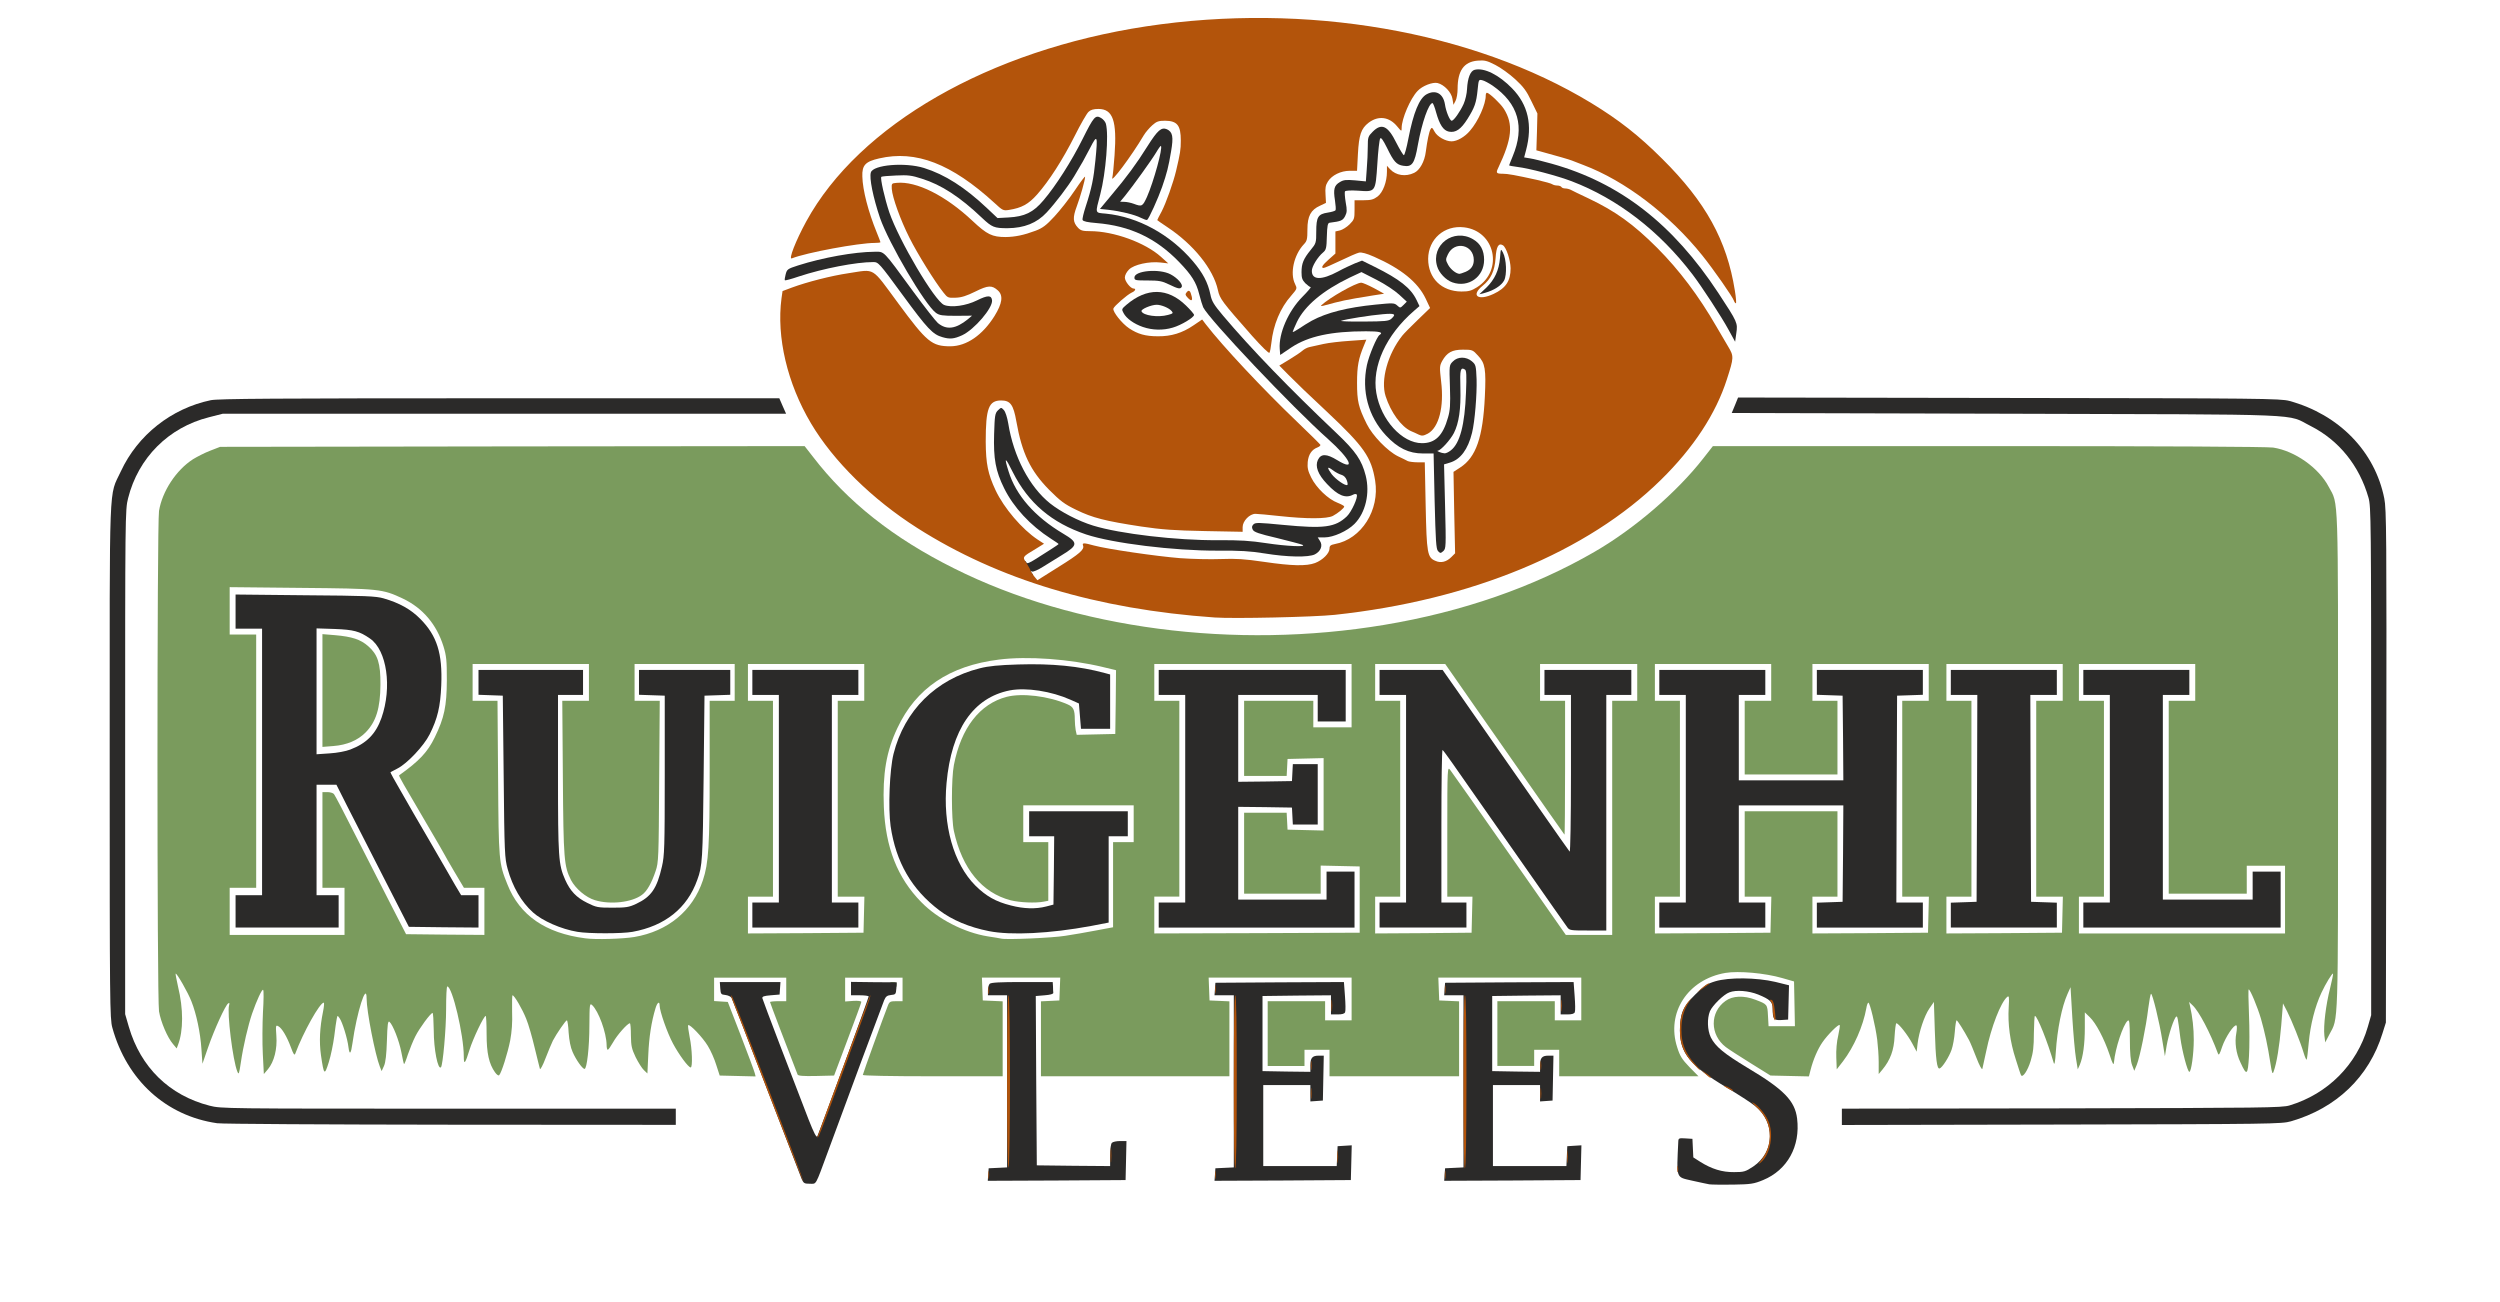 <svg xmlns="http://www.w3.org/2000/svg" width="849px" height="442px" viewBox="0 0 849 442" preserveAspectRatio="xMidYMid meet"><g fill="#7a9b5d"><path d="M168.10 364.15 c-2.05 -2.90 -2.85 -6.50 -2.85 -13 0 -3.40 -0.15 -6.15 -0.30 -6.15 -0.65 0 -4.35 7.80 -5.50 11.50 -1.45 4.75 -1.95 5.35 -1.95 2.25 0 -7.25 -3.90 -23.75 -5.60 -23.75 -0.25 0 -0.40 3.50 -0.40 7.70 0 6.75 -1.10 19.05 -1.75 19.75 -1.05 1 -2.45 -6.15 -2.45 -12.55 -0.05 -3.25 -0.20 -5.90 -0.40 -5.90 -0.65 0 -4.45 5.15 -5.85 7.95 -0.80 1.55 -1.90 4.35 -2.55 6.20 -0.60 1.90 -1.20 3.35 -1.30 3.20 -0.10 -0.10 -0.50 -1.90 -0.90 -4 -0.75 -3.95 -2.90 -9.40 -4.05 -10.35 -0.50 -0.40 -0.70 0.90 -0.85 6.35 -0.15 4.75 -0.45 7.45 -1 8.65 l-0.80 1.75 -0.60 -1.50 c-1.60 -4.05 -4.50 -18.85 -4.50 -23.15 0 -5.85 -3.35 4.75 -4.80 15.15 -0.50 3.70 -1 4.20 -1.35 1.45 -0.35 -3.05 -2.10 -8.65 -3.05 -9.95 -0.70 -1 -0.70 -0.95 -0.95 0.25 -0.15 0.70 -0.55 3.40 -0.85 6 -0.35 2.60 -1.15 6.55 -1.85 8.75 -1.45 4.60 -1.65 4.45 -2.65 -2.40 -0.65 -4.60 -0.40 -9.40 0.70 -14.80 0.35 -1.70 0.45 -3.05 0.25 -3.05 -1.35 0 -7 10.15 -9.65 17.25 -0.30 0.80 -0.60 0.40 -1.50 -2.05 -1.35 -3.65 -3.05 -6.55 -4.30 -7.20 -0.85 -0.45 -0.90 -0.25 -0.65 3.25 0.35 4.50 -0.75 8.80 -2.85 11.35 l-1.40 1.65 -0.35 -6.80 c-0.20 -3.75 -0.15 -10.15 0.05 -14.20 0.25 -4.05 0.30 -7.45 0.05 -7.60 -0.40 -0.25 -2.15 3.50 -3.75 8.10 -1.35 4 -3 11 -3.80 16.50 -0.60 4 -0.70 4.35 -1.20 3.15 -1.55 -3.75 -3.55 -20.10 -2.80 -22.50 0.20 -0.75 0.15 -0.90 -0.30 -0.65 -0.95 0.60 -4.70 8.80 -6.85 15 l-1.90 5.50 -0.35 -5.05 c-0.35 -5.45 -1.70 -11.90 -3.40 -16.15 -1.10 -2.90 -5 -9.70 -5.35 -9.40 -0.10 0.10 0.30 2.05 0.80 4.35 1.85 7.60 1.85 15.05 0 19.85 l-0.45 1.20 -1.25 -1.50 c-1.90 -2.20 -4.15 -7.50 -4.75 -11.10 -0.70 -4.40 -0.70 -165.45 0 -169.95 1.10 -6.65 5.80 -13.85 11.55 -17.55 1.40 -0.85 4 -2.20 5.85 -2.90 l3.35 -1.30 99.25 -0.15 99.25 -0.10 2.85 3.65 c11.75 15.30 27.30 27.60 47.85 37.85 41.10 20.60 95.35 27.70 146.20 19.20 26.40 -4.40 50.65 -12.80 71.35 -24.80 13.50 -7.80 27.95 -20.20 36.95 -31.75 l3.25 -4.15 93.50 0 c60.40 0 94.70 0.20 96.80 0.50 7.35 1.15 15.45 6.85 18.85 13.35 3.35 6.25 3.15 0.35 3.15 93.25 0 92.25 0.15 86.80 -2.95 92.70 l-1.40 2.70 -0.30 -2.35 c-0.35 -3.30 0.50 -10.35 1.95 -16.05 0.65 -2.65 1.10 -4.85 1 -4.95 -0.25 -0.30 -2.50 3.40 -3.95 6.50 -2.20 4.70 -3.75 10.90 -4.30 16.90 -0.25 3.05 -0.60 5.65 -0.70 5.80 -0.15 0.15 -0.60 -0.85 -1 -2.20 -1.10 -3.70 -4.10 -11.15 -5.65 -14.20 l-1.40 -2.70 -0.60 7.50 c-0.60 7 -1.55 12.90 -2.60 15.70 -0.35 1 -0.55 0.55 -1.05 -2.75 -0.95 -6.15 -1.90 -10.55 -3.25 -15.30 -1.20 -4.05 -3.65 -9.90 -4.15 -9.90 -0.15 0 -0.10 3.80 0.10 8.45 0.20 4.65 0.20 11.10 0 14.30 -0.40 6.50 -0.75 6.75 -2.90 2.05 -1.50 -3.10 -2 -6.80 -1.40 -9.95 0.25 -1.30 0.25 -2.50 0.05 -2.60 -0.80 -0.50 -3.75 4 -4.85 7.20 -0.85 2.60 -1.15 3.10 -1.45 2.30 -2.60 -7.05 -6.45 -14.35 -8.60 -16.35 l-1.20 -1.15 0.30 1.25 c0.90 4 1.30 7.70 1.30 11.70 0 4.70 -0.85 10.80 -1.50 10.80 -0.60 0 -2.45 -7 -3.05 -11.50 -0.85 -6.85 -1 -7.55 -1.40 -7.25 -0.75 0.45 -2.60 6.05 -3.25 9.80 l-0.60 3.65 -0.90 -5.50 c-0.95 -6.05 -3.30 -15.70 -3.80 -15.70 -0.20 0 -0.60 2.20 -0.95 4.90 -0.75 6.35 -2.85 16.55 -3.90 19.20 l-0.85 2.05 -0.75 -1.95 c-0.50 -1.35 -0.75 -4 -0.75 -8.80 -0.05 -5.80 -0.15 -6.75 -0.75 -6.25 -1.55 1.30 -4.25 9.45 -4.65 14.10 -0.10 1.20 -0.45 0.65 -1.55 -2.75 -1.80 -5.30 -4.55 -10.55 -6.70 -12.60 l-1.65 -1.60 0 5.25 c0 5.50 -0.60 9.90 -1.70 12.55 l-0.70 1.55 -0.60 -3.70 c-0.35 -2.05 -0.90 -8.30 -1.25 -13.95 l-0.60 -10.25 -1.05 2.35 c-1.90 4.25 -3.45 11.85 -3.95 19.65 -0.20 3.30 -0.45 4.60 -0.70 3.75 -2.05 -7.10 -5.60 -16 -6.40 -16 -0.15 0 -0.30 2.65 -0.35 5.90 0 4.55 -0.25 6.60 -1.10 9.40 -1 3.30 -2.70 5.80 -3.25 4.85 -0.15 -0.20 -0.95 -2.65 -1.80 -5.40 -1.95 -5.95 -2.75 -12.05 -2.40 -17.65 0.20 -3.55 0.15 -4.05 -0.50 -3.55 -2.20 1.85 -5.45 10.20 -7.15 18.50 -0.60 2.85 -1.20 5.55 -1.30 5.95 -0.15 0.40 -1.05 -1.25 -2 -3.75 -0.95 -2.45 -2.05 -5.15 -2.50 -6 -1.85 -3.45 -3.95 -6.75 -4.25 -6.75 -0.15 0 -0.45 1.75 -0.60 3.90 -0.15 2.10 -0.65 4.85 -1.10 6.10 -0.85 2.45 -3.15 6.05 -4.05 6.35 -0.90 0.30 -1.35 -2.95 -1.65 -13.10 l-0.30 -9.50 -1.55 2.25 c-1.70 2.50 -3.50 7.85 -4 11.95 l-0.30 2.70 -1.50 -2.80 c-1.55 -2.90 -4.65 -6.85 -5.40 -6.85 -0.20 0 -0.45 2 -0.60 4.40 -0.20 4.70 -1.45 8.10 -4.15 11.35 l-1.25 1.50 0 -4 c0 -2.20 -0.25 -5.65 -0.50 -7.65 -0.60 -4.75 -2.50 -12.60 -3 -12.60 -0.20 0 -0.55 0.85 -0.70 1.90 -1.10 6.10 -4.20 13.15 -7.95 18.05 l-2.10 2.70 -0.15 -4.05 c-0.10 -2.40 0.15 -5.40 0.65 -7.40 0.40 -1.85 0.65 -3.45 0.50 -3.60 -0.40 -0.40 -4.10 3.30 -5.85 5.85 -1.60 2.30 -3.15 5.90 -4.05 9.45 l-0.55 2.15 -6.50 -0.15 -6.55 -0.15 -6.75 -4.20 c-3.70 -2.30 -7.50 -4.75 -8.40 -5.45 -5.45 -4.15 -5.50 -11.90 -0.10 -15.70 2.40 -1.75 6.20 -1.90 10.10 -0.40 4.10 1.55 4.10 1.55 4.30 5.45 l0.20 3.55 4.45 0 4.50 0 -0.15 -7.60 -0.15 -7.60 -4 -1.15 c-5.85 -1.70 -14.85 -2.50 -19.30 -1.75 -12.80 2.20 -20.15 13.55 -16.40 25.20 0.95 3.05 1.65 4.15 4.20 6.80 l3.05 3.10 -23.65 0 -23.65 0 0 -4.50 0 -4.50 -4.25 0 -4.25 0 0 2.75 0 2.75 -6.25 0 -6.25 0 0 -11 0 -11 9.75 0 9.75 0 0 3.25 0 3.25 4.50 0 4.50 0 0 -7.25 0 -7.25 -24.25 0 -24.30 0 0.15 3.90 0.15 3.85 3.40 0.15 3.35 0.15 0 12.70 0 12.75 -22 0 -22 0 0 -4.50 0 -4.50 -4.25 0 -4.25 0 0 2.75 0 2.75 -6.25 0 -6.25 0 0 -11 0 -11 9.75 0 9.75 0 0 3.25 0 3.25 4.50 0 4.50 0 0 -7.25 0 -7.25 -24.25 0 -24.30 0 0.15 3.90 0.15 3.85 3.40 0.15 3.35 0.15 0 12.70 0 12.75 -32 0 -32 0 0 -12.75 0 -12.70 3.15 -0.15 3.10 -0.15 0.15 -3.85 0.15 -3.90 -13.30 0 -13.30 0 0.15 3.90 0.15 3.85 3.40 0.15 3.35 0.15 0 12.70 0 12.75 -23.75 0 c-14.35 0 -23.75 -0.20 -23.75 -0.45 0 -0.40 7 -19.70 8.55 -23.65 0.50 -1.25 0.85 -1.40 2.75 -1.40 l2.20 0 0 -4 0 -4 -9.75 0 -9.75 0 0 4.05 0 4.05 2.75 -0.20 c1.60 -0.10 2.75 0.05 2.75 0.35 0 0.30 -2.10 6 -4.65 12.75 l-4.60 12.25 -6.05 0.15 c-4.60 0.10 -6.15 -0.05 -6.35 -0.50 -3.60 -9.25 -9.35 -24.35 -9.35 -24.60 0 -0.15 1.25 -0.30 2.75 -0.30 l2.75 0 0 -4 0 -4 -12.25 0 -12.25 0 0 3.95 0 4 2.30 0.15 2.35 0.15 4.45 11.50 c2.45 6.35 4.55 12 4.70 12.65 l0.30 1.15 -6.10 -0.15 -6.10 -0.15 -1.15 -3.55 c-0.60 -2 -1.90 -4.95 -2.90 -6.55 -1.75 -2.90 -6.15 -7.50 -6.65 -7 -0.15 0.15 0.10 1.95 0.50 4.05 0.85 4.05 1.05 10.30 0.35 10.30 -0.80 0 -4 -4.35 -6 -8.10 -1.95 -3.60 -4.55 -11.05 -4.55 -12.95 0 -1.60 -0.80 -1.05 -1.40 0.95 -1.40 4.60 -2.20 9.85 -2.45 15.75 l-0.30 6.40 -1.20 -1.15 c-0.65 -0.60 -1.90 -2.60 -2.80 -4.40 -1.35 -2.85 -1.55 -3.80 -1.60 -7.35 0 -2.30 -0.15 -4.15 -0.35 -4.15 -0.80 0 -4.35 4 -5.70 6.45 -0.80 1.40 -1.60 2.55 -1.80 2.55 -0.25 0 -0.40 -0.75 -0.40 -1.60 -0.05 -4.20 -2.75 -11.60 -4.95 -13.60 -0.80 -0.70 -0.85 -0.20 -0.90 6.85 0 7.55 -0.85 14.85 -1.65 14.85 -0.70 0 -2.90 -3.10 -4.05 -5.75 -0.70 -1.55 -1.15 -3.90 -1.35 -6.60 -0.10 -2.30 -0.40 -4.15 -0.60 -4.15 -0.40 0 -3.55 4.60 -4.75 6.90 -0.45 0.95 -1.60 3.65 -2.50 6 -0.90 2.40 -1.80 4 -1.90 3.60 -0.15 -0.40 -0.90 -3.70 -1.80 -7.25 -0.85 -3.60 -2.10 -7.95 -2.85 -9.75 -1.30 -3.30 -4.05 -8 -4.65 -8 -0.15 0 -0.20 2.45 -0.15 5.50 0.15 3.75 -0.10 6.85 -0.65 9.85 -0.85 4.30 -2.95 11 -3.75 11.80 -0.20 0.25 -0.85 -0.20 -1.40 -1z m47.35 -45.95 c11.40 -1.95 19.80 -8.90 23.25 -19.25 1.95 -5.85 2.30 -11.60 2.30 -37.20 l0 -23.75 4.25 0 4.25 0 0 -6.25 0 -6.25 -17 0 -17 0 0 6.25 0 6.25 4.30 0 4.25 0 -0.20 27.40 c-0.15 25.95 -0.20 27.50 -1.20 30.40 -1.35 4.05 -2.95 6.90 -4.65 8.10 -3.40 2.55 -10.70 3.40 -15.95 1.80 -3.05 -0.90 -6.60 -3.90 -8.15 -6.85 -2.35 -4.70 -2.55 -6.95 -2.75 -34.70 l-0.20 -26.15 4.50 0 4.55 0 0 -6.25 0 -6.25 -19.75 0 -19.75 0 0 6.25 0 6.25 4.20 0 4.25 0 0.20 26.15 c0.20 28.25 0.25 28.95 3.15 36.15 4.15 10.55 12.90 16.60 26.45 18.35 3.45 0.50 12.80 0.20 16.70 -0.45z m146.30 -0.40 c2.50 -0.35 7.20 -1.20 10.40 -1.80 l5.85 -1.10 0 -14.45 0 -14.45 3.50 0 3.50 0 0 -6.25 0 -6.25 -18.75 0 -18.75 0 0 6.25 0 6.25 4.25 0 4.25 0 0 9.95 0 9.95 -1.55 0.30 c-2.80 0.55 -8.15 0.30 -11.20 -0.45 -9.80 -2.55 -16.50 -10.75 -19.30 -23.50 -0.90 -4.05 -0.90 -17.95 0 -22.50 2.45 -12.55 8.75 -20.70 17.90 -23.10 5.20 -1.35 14.20 -0.30 20.70 2.55 1.95 0.85 2.45 1.80 2.45 5.10 0 1.15 0.15 2.80 0.30 3.65 l0.35 1.60 6.55 -0.15 6.55 -0.15 0.15 -10.80 0.10 -10.85 -4.35 -1.05 c-11.35 -2.75 -25.80 -3.80 -35.45 -2.55 -16.80 2.10 -28.10 9.70 -34.45 23.25 -3.75 7.85 -5.05 15.55 -4.60 26.75 0.55 13.80 4.60 24.10 12.70 32.35 5.60 5.75 14.55 10.35 22.65 11.65 2.05 0.30 4.10 0.65 4.50 0.75 1.70 0.45 17.55 -0.25 21.75 -0.95z m-244.75 -8.30 l0 -8 -3.75 0 -3.75 0 0 -16.25 0 -16.25 1.70 0 c0.90 0 1.90 0.30 2.20 0.65 0.30 0.30 3.80 7 7.75 14.85 4 7.85 9.40 18.40 12 23.50 l4.75 9.25 13.30 0.15 13.30 0.10 0 -8 0 -8 -3.50 0 -3.45 0 -3.30 -5.55 c-1.80 -3.05 -3.25 -5.60 -3.25 -5.65 0 -0.10 -2.50 -4.40 -5.55 -9.60 -8.80 -14.95 -10.10 -17.25 -9.90 -17.40 6.80 -4.85 9.65 -7.85 12.10 -12.90 3.25 -6.65 4.05 -10.60 4.10 -19.40 0 -6.75 -0.15 -8.25 -1.15 -11.50 -2.35 -7.50 -7.05 -13 -13.75 -16.20 -7 -3.30 -7.95 -3.40 -34.70 -3.65 l-24.15 -0.25 0 8.05 0 8.05 4.50 0 4.50 0 0 43 0 43 -4.50 0 -4.50 0 0 8 0 8 19.50 0 19.50 0 0 -8z m430.50 -31.75 l0 -39.75 4.25 0 4.25 0 0 -6.25 0 -6.25 -16.50 0 -16.50 0 0 6.25 0 6.25 4.25 0 4.25 0 0 22.85 c0 12.55 -0.10 22.70 -0.20 22.60 -0.20 -0.20 -4.45 -6.30 -30.30 -43.30 l-10.20 -14.65 -11.90 0 -11.90 0 0 6.25 0 6.25 4.25 0 4.25 0 0 33.25 0 33.25 -4.25 0 -4.25 0 0 6.25 0 6.25 16.40 -0.10 16.35 -0.15 0.15 -6.10 0.15 -6.15 -4.30 0 -4.25 0 0 -22.10 c0 -22 0.05 -22.15 1 -20.90 0.55 0.70 9.60 13.55 20.10 28.60 l19.15 27.40 7.90 0 7.85 0 0 -39.75z m-254.10 32.90 l0.15 -6.15 -4.55 0 -4.50 0 0 -33.25 0 -33.25 4.50 0 4.50 0 0 -6.25 0 -6.25 -19.75 0 -19.75 0 0 6.25 0 6.25 4.25 0 4.25 0 0 33.25 0 33.25 -4.25 0 -4.25 0 0 6.25 0 6.25 19.65 -0.10 19.60 -0.15 0.15 -6.10z m168.35 -5.15 l0 -11.25 -6.60 -0.15 -6.65 -0.15 0 4.80 0 4.75 -13 0 -13 0 0 -13.75 0 -13.75 7.25 0 7.20 0 0.15 2.90 0.15 2.85 6.15 0.15 6.10 0.15 0 -12.30 0 -12.30 -6.10 0.15 -6.15 0.15 -0.15 2.90 -0.15 2.85 -7.20 0 -7.25 0 0 -12.75 0 -12.75 11.75 0 11.75 0 0 4.50 0 4.50 6.50 0 6.50 0 0 -10.75 0 -10.75 -33.50 0 -33.50 0 0 6.25 0 6.25 4.25 0 4.25 0 0 33.25 0 33.25 -4.25 0 -4.25 0 0 6.25 0 6.25 34.90 -0.10 34.85 -0.15 0 -11.25z m139.65 5.15 l0.15 -6.15 -4.55 0 -4.50 0 0 -14.50 0 -14.50 15.75 0 15.75 0 0 14.50 0 14.50 -4.25 0 -4.25 0 0 6.25 0 6.25 19.65 -0.10 19.60 -0.15 0.15 -6.10 0.15 -6.15 -4.55 0 -4.50 0 0 -33.25 0 -33.25 4.50 0 4.50 0 0 -6.25 0 -6.25 -19.75 0 -19.75 0 0 6.25 0 6.25 4.25 0 4.25 0 0 12.50 0 12.50 -15.75 0 -15.75 0 0 -12.50 0 -12.50 4.50 0 4.50 0 0 -6.25 0 -6.25 -19.75 0 -19.75 0 0 6.25 0 6.25 4.25 0 4.25 0 0 33.25 0 33.25 -4.25 0 -4.25 0 0 6.25 0 6.25 19.65 -0.10 19.60 -0.15 0.15 -6.10z m99 0 l0.15 -6.15 -4.55 0 -4.50 0 0 -33.25 0 -33.25 4.50 0 4.50 0 0 -6.25 0 -6.25 -19.75 0 -19.75 0 0 6.25 0 6.25 4.25 0 4.25 0 0 33.25 0 33.25 -4.25 0 -4.25 0 0 6.25 0 6.25 19.65 -0.10 19.60 -0.15 0.15 -6.10z m75.60 -5.15 l0 -11.50 -6.50 0 -6.50 0 0 4.75 0 4.75 -13.25 0 -13.25 0 0 -32.75 0 -32.75 4.50 0 4.50 0 0 -6.25 0 -6.25 -19.75 0 -19.75 0 0 6.25 0 6.25 4.25 0 4.25 0 0 33.25 0 33.25 -4.25 0 -4.25 0 0 6.25 0 6.25 35 0 35 0 0 -11.50z"></path><path d="M109.50 234.50 l0 -19.15 4.25 0.35 c5.80 0.50 8.70 1.45 11.30 3.75 3.25 2.85 4.20 5.80 4.15 13.05 -0.05 7.95 -1.45 12.55 -5 16.20 -2.65 2.70 -6.40 4.30 -10.95 4.65 l-3.75 0.30 0 -19.15z"></path><path d="M302 334.50 c0 -0.75 0.35 -1 1.25 -1 0.90 0 1.25 0.25 1.25 1 0 0.75 -0.35 1 -1.25 1 -0.90 0 -1.25 -0.25 -1.25 -1z"></path></g><g fill="#2b2a29"><path d="M580.50 402.20 c-0.70 -0.10 -3.30 -0.70 -5.85 -1.25 -5.60 -1.30 -5.30 -0.45 -4.70 -13.35 0.05 -1.05 0.25 -1.15 2.45 -1 l2.35 0.15 0.15 3.15 0.15 3.15 2.35 1.50 c3.90 2.45 7.45 3.55 11.50 3.50 3.35 0 3.85 -0.15 6.50 -1.90 7.35 -4.95 7.60 -15.05 0.50 -20.65 -1.35 -1.10 -5.65 -3.85 -9.55 -6.20 -12.35 -7.35 -15.85 -11.65 -15.85 -19.30 0 -5.75 1 -8.10 5.20 -12.25 3.05 -3 4 -3.65 6.80 -4.50 4.65 -1.40 14 -1.30 20.40 0.20 l4.65 1.15 -0.15 5.80 -0.15 5.85 -2.30 0.15 c-2.60 0.15 -2.95 -0.30 -2.95 -3.95 0 -2.20 -0.90 -3.05 -4.90 -4.70 -3.25 -1.30 -7.50 -1.65 -9.80 -0.75 -1.95 0.70 -5.75 4.45 -6.60 6.40 -1 2.50 -0.90 6.40 0.30 8.90 1.55 3.10 4.45 5.50 12.50 10.35 12.25 7.30 16.05 11.15 16.80 17.20 1.15 9.45 -3.30 17.50 -11.55 20.90 -3.15 1.30 -4.15 1.45 -10.25 1.55 -3.70 0.05 -7.30 0 -8 -0.10z"></path><path d="M272.25 400.40 c-0.35 -0.90 -5.75 -14.90 -12 -31.15 -6.25 -16.20 -11.55 -29.90 -11.80 -30.35 -0.25 -0.45 -1.20 -0.90 -2.10 -1 -1.50 -0.15 -1.60 -0.30 -1.75 -2.25 l-0.15 -2.15 10.30 0 10.30 0 -0.15 2.15 -0.15 2.10 -3 0.25 c-2.30 0.20 -2.95 0.40 -2.85 1 0.15 0.75 10.65 28.20 15.70 41.20 1.80 4.55 2.65 6.20 2.95 5.70 0.55 -1.05 17.45 -46.95 17.45 -47.50 0 -0.20 -1.35 -0.40 -3 -0.40 l-3 0 0 -2.25 0 -2.30 7.80 0.10 7.75 0.05 -0.15 2.05 c-0.15 2 -0.25 2.10 -1.80 2.25 -1.35 0.15 -1.80 0.50 -2.35 1.80 -0.65 1.55 -12.85 34.40 -19.05 51.30 -4.45 12.05 -3.85 11 -6.20 11 -1.85 0 -2.10 -0.15 -2.75 -1.60z"></path><path d="M335.60 398.90 l0.15 -2.15 3.15 -0.15 3.10 -0.15 0 -29.20 0 -29.25 -3.25 0 -3.25 0 0 -1.65 c0 -0.90 0.25 -1.90 0.60 -2.25 0.45 -0.45 3.60 -0.60 11 -0.60 l10.40 0 0.10 1.50 c0 0.85 0.05 1.80 0.10 2.15 0.05 0.40 -1 0.70 -2.95 0.85 l-3 0.25 0.15 28.75 0.20 28.75 12.45 0.15 12.45 0.10 0 -3.65 c0 -2.15 0.25 -3.90 0.60 -4.25 0.35 -0.35 1.55 -0.60 2.75 -0.60 l2.20 0 -0.15 6.65 -0.15 6.60 -23.40 0.15 -23.40 0.10 0.15 -2.10z"></path><path d="M412.60 398.90 l0.15 -2.15 3.15 -0.15 3.10 -0.15 0 -29.20 0 -29.25 -3.30 0 -3.25 0 0.15 -2.10 0.15 -2.15 21.85 -0.15 21.80 -0.10 0.35 4.75 c0.20 2.60 0.25 5.05 0.05 5.50 -0.20 0.50 -0.95 0.75 -2.55 0.75 l-2.25 0 0 -3.25 0 -3.25 -11.60 0.10 -11.65 0.15 0 12.75 0 12.75 8.15 0.15 8.10 0.10 0 -2.15 c0 -2.60 0.65 -3.35 2.85 -3.35 l1.70 0 -0.15 7.65 -0.15 7.60 -2.10 0.15 -2.15 0.15 0 -2.75 0 -2.80 -8 0 -8 0 0 13.75 0 13.75 12.50 0 12.45 0 0.15 -3.35 0.15 -3.40 2.40 -0.15 2.40 -0.15 -0.15 5.90 -0.15 5.90 -23.15 0.15 -23.15 0.10 0.15 -2.10z"></path><path d="M490.60 398.90 l0.15 -2.15 3.15 -0.15 3.10 -0.15 0 -29.20 0 -29.25 -3.30 0 -3.25 0 0.15 -2.10 0.15 -2.15 21.85 -0.15 21.80 -0.10 0.35 4.75 c0.20 2.60 0.25 5.05 0.05 5.50 -0.20 0.50 -0.95 0.75 -2.55 0.75 l-2.25 0 0 -3.25 0 -3.25 -11.60 0.10 -11.65 0.15 0 12.75 0 12.75 8.15 0.15 8.10 0.10 0 -2.15 c0 -2.60 0.65 -3.35 2.85 -3.35 l1.70 0 -0.15 7.65 -0.15 7.60 -2.10 0.15 -2.15 0.15 0 -2.75 0 -2.80 -8 0 -8 0 0 13.75 0 13.75 12.50 0 12.45 0 0.15 -3.35 0.15 -3.40 2.40 -0.15 2.40 -0.15 -0.15 5.90 -0.15 5.90 -23.15 0.15 -23.15 0.10 0.15 -2.10z"></path><path d="M73.75 381.45 c-17.40 -2.50 -30.70 -14.65 -35.60 -32.45 -0.85 -3.05 -0.90 -8.20 -0.90 -90.50 0 -98.15 -0.35 -89.50 3.80 -98.45 5.70 -12.30 17.15 -21.35 30.55 -24.15 2.55 -0.50 21.40 -0.65 98.10 -0.65 l94.95 0 1.15 2.65 1.15 2.60 -95.65 0 -95.65 0 -4.70 1.20 c-13.70 3.45 -24 13.75 -27.45 27.50 -1 3.90 -1 5.60 -1 89.55 l0 85.65 1.25 4.30 c4 13.75 13.75 23.30 27.45 26.80 3.90 1 5.40 1 81.15 1 l77.15 0 0 2.75 0 2.75 -76.35 -0.05 c-42.05 -0.05 -77.75 -0.25 -79.40 -0.50z"></path><path d="M625.50 379.25 l0 -2.75 74.65 -0.10 c68.50 -0.15 74.85 -0.20 77.40 -1 12.95 -3.90 22.85 -13.85 26.55 -26.65 l1.15 -4 0 -86.25 c0 -82 -0.05 -86.40 -0.90 -89.45 -3.10 -10.90 -10.05 -19.50 -19.60 -24.35 -8.60 -4.30 1.55 -3.90 -103.30 -4.20 l-93.35 -0.25 1.10 -2.65 1.05 -2.60 92 0.15 c85.40 0.10 92.25 0.20 95.20 1 16.85 4.60 29.05 17.10 32.25 33.10 0.75 3.60 0.80 12.75 0.70 91 l-0.15 87 -1.15 3.65 c-4.55 14.80 -15.65 25.45 -31.10 29.90 -3.10 0.90 -6.65 0.95 -77.85 1.10 l-74.65 0.15 0 -2.80z"></path><path d="M196.10 316.45 c-5.50 -0.90 -11.95 -3.75 -15.10 -6.60 -3.95 -3.55 -6.90 -8.65 -8.60 -14.75 -1 -3.65 -1.10 -5.35 -1.35 -31.35 l-0.30 -27.50 -4.10 -0.15 -4.15 -0.15 0 -4.20 0 -4.25 17.75 0 17.75 0 0 4.25 0 4.25 -4.25 0 -4.25 0 0 26.90 c0 28.45 0.15 30.70 2.45 35.90 1.70 3.80 3.80 6 7.45 7.80 3.10 1.55 3.65 1.65 8.60 1.65 4.60 0 5.60 -0.15 8.05 -1.30 5.10 -2.40 7.05 -5.20 8.75 -12.70 0.85 -3.65 0.95 -6.45 0.95 -31 l0 -27 -4.35 -0.15 -4.40 -0.15 0 -4.20 0 -4.25 15.50 0 15.50 0 0 4.25 0 4.20 -4.35 0.15 -4.40 0.15 -0.30 28 c-0.30 27.70 -0.40 29.80 -2.15 34.55 -3.40 9.60 -10.95 15.65 -22 17.65 -3.50 0.65 -14.90 0.65 -18.70 0z"></path><path d="M335.80 316.20 c-6.60 -1.30 -12.45 -3.75 -16.80 -7.05 -9.40 -7.10 -14.75 -16.35 -16.55 -28.60 -0.85 -6.05 -0.35 -19.15 1 -24.55 3.70 -14.70 14.35 -25.30 29.30 -29.05 2.95 -0.75 6.35 -1.10 13.10 -1.30 11.40 -0.35 20.60 0.55 29.30 2.90 l1.85 0.50 0 9.20 0 9.25 -4.95 0 -4.95 0 -0.35 -4.30 -0.35 -4.30 -2.80 -1.25 c-6.60 -2.95 -15.10 -4.25 -20.65 -3.20 -12.45 2.45 -19.85 13.30 -21.50 31.45 -1.35 14.25 2.40 27.45 9.80 34.85 3.65 3.60 6.90 5.45 12.05 6.75 4.45 1.15 8.40 1.25 11.95 0.35 l2.50 -0.65 0.15 -11.60 0.10 -11.60 -4.25 0 -4.25 0 0 -4.25 0 -4.25 16.75 0 16.75 0 0 4.25 0 4.25 -3.25 0 -3.25 0 0 14.65 0 14.65 -5.95 1.15 c-14.05 2.60 -27.20 3.25 -34.75 1.75z"></path><path d="M532.25 314.90 c-1.20 -1.70 -7.55 -10.70 -11.50 -16.40 -1.90 -2.75 -5.05 -7.25 -7 -10 -1.90 -2.75 -5.05 -7.25 -7 -10 -1.90 -2.75 -5.05 -7.25 -7 -10 -1.90 -2.75 -4.85 -6.90 -6.50 -9.30 -1.65 -2.35 -3.15 -4.40 -3.35 -4.50 -0.25 -0.15 -0.40 11.45 -0.40 25.75 l0 26.05 4.25 0 4.25 0 0 4.25 0 4.25 -14.75 0 -14.75 0 0 -4.25 0 -4.25 4.50 0 4.50 0 0 -35.25 0 -35.25 -4.50 0 -4.50 0 0 -4.25 0 -4.25 10.70 0 10.70 0 4.85 6.90 c4.75 6.80 8.80 12.60 27.95 40.10 5.45 7.85 10.15 14.45 10.35 14.70 0.25 0.30 0.45 -11.25 0.45 -26.35 l0 -26.85 -4.50 0 -4.50 0 0 -4.25 0 -4.25 14.75 0 14.75 0 0 4.25 0 4.25 -4.25 0 -4.25 0 0 40 0 40 -6.25 0 c-5.85 0 -6.25 -0.05 -7 -1.10z"></path><path d="M80 309.50 l0 -5.50 4.50 0 4.50 0 0 -45.25 0 -45.25 -4.50 0 -4.50 0 0 -5.80 0 -5.80 23.65 0.25 c20.55 0.15 24 0.30 26.60 1.05 5.40 1.55 9.30 3.75 12.50 7 5.65 5.70 7.55 11.70 7.10 22.55 -0.30 7.25 -1.25 11.25 -3.95 16.65 -1.95 3.90 -7.65 9.95 -10.95 11.60 -1.20 0.60 -2.25 1.20 -2.35 1.25 -0.10 0.05 1.45 2.90 3.45 6.30 1.95 3.40 4 6.95 4.50 7.85 0.55 0.90 3 5.15 5.45 9.35 2.45 4.20 4.95 8.55 5.55 9.60 0.60 1.05 1.95 3.40 3.05 5.30 l2 3.35 2.95 0 2.95 0 0 5.50 0 5.50 -11.80 -0.10 -11.85 -0.15 -8.70 -17 c-4.75 -9.35 -10.30 -20.20 -12.30 -24.10 l-3.60 -7.15 -3.35 0 -3.40 0 0 18.75 0 18.75 3.75 0 3.75 0 0 5.50 0 5.50 -17.50 0 -17.50 0 0 -5.50z m38.95 -54.95 c5.50 -2.10 8.65 -5.25 10.60 -10.75 3.65 -10.40 1.85 -23 -3.90 -26.95 -3.60 -2.50 -5.55 -3 -12 -3.25 l-6.15 -0.20 0 21.35 0 21.40 4.40 -0.30 c2.55 -0.15 5.50 -0.70 7.05 -1.30z"></path><path d="M255.50 310.75 l0 -4.25 4.50 0 4.50 0 0 -35.25 0 -35.25 -4.50 0 -4.50 0 0 -4.25 0 -4.25 18 0 18 0 0 4.25 0 4.25 -4.50 0 -4.50 0 0 35.25 0 35.25 4.50 0 4.50 0 0 4.25 0 4.25 -18 0 -18 0 0 -4.25z"></path><path d="M393.50 310.75 l0 -4.25 4.50 0 4.50 0 0 -35.25 0 -35.25 -4.50 0 -4.50 0 0 -4.25 0 -4.25 31.75 0 31.75 0 0 8.75 0 8.75 -4.75 0 -4.75 0 0 -4.50 0 -4.50 -13.50 0 -13.50 0 0 14.75 0 14.75 9.15 -0.10 9.10 -0.15 0.15 -2.85 0.15 -2.90 4.20 0 4.25 0 0 10.25 0 10.25 -4.25 0 -4.20 0 -0.15 -2.85 -0.15 -2.90 -9.10 -0.15 -9.15 -0.10 0 15.75 0 15.75 15 0 15 0 0 -4.75 0 -4.75 4.75 0 4.75 0 0 9.50 0 9.50 -33.25 0 -33.25 0 0 -4.25z"></path><path d="M563.50 310.75 l0 -4.25 4.50 0 4.50 0 0 -35.25 0 -35.25 -4.50 0 -4.50 0 0 -4.25 0 -4.25 18 0 18 0 0 4.25 0 4.25 -4.50 0 -4.50 0 0 14.50 0 14.50 17.75 0 17.75 0 -0.10 -14.35 -0.15 -14.40 -4.35 -0.15 -4.40 -0.15 0 -4.20 0 -4.25 18 0 18 0 0 4.25 0 4.20 -4.35 0.15 -4.40 0.15 -0.15 35.15 -0.10 35.10 4.50 0 4.50 0 0 4.25 0 4.25 -18 0 -18 0 0 -4.25 0 -4.20 4.40 -0.15 4.35 -0.15 0.15 -16.35 0.10 -16.40 -17.75 0 -17.75 0 0 16.50 0 16.50 4.50 0 4.50 0 0 4.25 0 4.25 -18 0 -18 0 0 -4.25z"></path><path d="M662.50 310.75 l0 -4.20 4.40 -0.15 4.35 -0.15 0.15 -35.10 0.10 -35.15 -4.50 0 -4.50 0 0 -4.25 0 -4.25 18 0 18 0 0 4.25 0 4.25 -4.50 0 -4.50 0 0.10 35.15 0.15 35.10 4.40 0.15 4.35 0.15 0 4.20 0 4.25 -18 0 -18 0 0 -4.25z"></path><path d="M707.50 310.75 l0 -4.25 4.50 0 4.50 0 0 -35.25 0 -35.25 -4.50 0 -4.50 0 0 -4.25 0 -4.25 18 0 18 0 0 4.25 0 4.25 -4.50 0 -4.50 0 0 34.75 0 34.75 15.25 0 15.25 0 0 -4.75 0 -4.75 4.75 0 4.75 0 0 9.50 0 9.50 -33.50 0 -33.50 0 0 -4.25z"></path><path d="M348.10 194.25 c-0.70 -1.55 -0.80 -3.75 -0.15 -3.75 0.25 0 0.55 0.25 0.65 0.60 0.15 0.40 1.15 0 2.95 -1.15 1.50 -0.95 3.90 -2.50 5.35 -3.40 1.40 -0.90 2.60 -1.70 2.60 -1.80 0 -0.10 -1.20 -0.90 -2.60 -1.80 -7 -4.50 -12.70 -10.65 -15.90 -17.15 -2.90 -5.85 -3.65 -10 -3.40 -18.40 0.20 -6.30 0.30 -7.05 1.30 -8.05 1.10 -1.05 1.10 -1.05 2 -0.10 0.55 0.60 1.15 2.50 1.50 4.55 1.80 11.25 7.20 21.55 14.20 27.15 3.65 2.90 9.60 6 14.65 7.55 9.10 2.80 28.45 5.05 42.25 4.95 7.70 -0.05 11.20 0.20 16.45 1 6.85 1.05 14.25 1.40 12.30 0.55 -0.55 -0.25 -4.45 -1.25 -8.65 -2.30 -6 -1.40 -7.75 -2 -8.15 -2.80 -0.40 -0.80 -0.35 -1.20 0.20 -1.80 0.70 -0.70 1.70 -0.65 10.05 0.15 14 1.35 17.75 0.85 21.70 -2.90 1.60 -1.55 3.85 -6.50 3.35 -7.40 -0.20 -0.25 -0.70 -0.25 -1.25 0.05 -2.55 1.35 -5.15 0.30 -8.85 -3.65 -3.10 -3.25 -4.10 -6 -3.10 -8.15 1.05 -2.20 2.95 -2.15 6.55 0.05 6.50 4 4.65 -0.25 -3.10 -7.15 -12 -10.65 -40.50 -40.75 -42.40 -44.75 -0.25 -0.60 -0.90 -2.60 -1.35 -4.45 -1 -4 -2.55 -6.50 -6.85 -10.95 -7.85 -8.10 -16.60 -12.25 -28.05 -13.20 -3 -0.25 -4.50 -0.55 -4.70 -1.05 -0.15 -0.35 0.35 -2.40 1.05 -4.55 2.05 -6.25 2.70 -9.55 3.30 -15.70 0.85 -8.55 0.65 -9 -1.80 -4.20 -2.05 3.95 -2.60 4.90 -5.40 9.60 -2.15 3.55 -6.30 9 -9.35 12.30 -3.35 3.60 -7.60 5.30 -13.30 5.35 -4.50 0 -5.25 -0.30 -8.65 -3.50 -7.50 -7.15 -13.85 -11.25 -20.40 -13.30 -3.50 -1.15 -4.75 -1.30 -8.85 -1.10 -2.60 0.10 -4.80 0.30 -4.95 0.45 -0.45 0.40 1.15 7.40 2.70 12.05 3.30 9.60 15.40 30.10 18.60 31.45 2.40 1 7.50 0.30 11.20 -1.55 3.65 -1.80 4.90 -1.80 5.10 0 0.25 2.60 -6 9.90 -10.15 11.85 -2.75 1.25 -4.15 1.40 -6.70 0.65 -3.25 -0.90 -5.10 -2.85 -13.35 -14.10 -8.20 -11.20 -8.40 -11.40 -10.15 -11.40 -5.85 0 -16.95 2.15 -25.30 4.90 -2.45 0.85 -4.60 1.40 -4.70 1.30 -0.15 -0.10 0 -1.05 0.25 -2 0.45 -1.75 0.65 -1.90 4.20 -3.05 8.45 -2.70 19.20 -4.60 25.85 -4.65 3.65 0 2.65 -1 13.35 13.60 3.75 5.10 7.50 9.90 8.30 10.60 2.95 2.45 6.05 2.05 10.20 -1.30 l1.40 -1.20 -5.40 0.05 c-4.70 0 -5.65 -0.15 -6.85 -1 -3.70 -2.70 -16.05 -23.70 -19 -32.25 -2.35 -6.95 -3.70 -13.60 -3.10 -15.45 0.80 -2.60 11.60 -3.50 18.05 -1.50 7.05 2.20 13.90 6.55 21.45 13.70 l3.50 3.30 3.75 -0.20 c5.45 -0.30 8.40 -1.70 11.85 -5.80 4.15 -4.85 9.60 -13.40 13.30 -20.85 3.80 -7.60 4.35 -8.25 6.25 -7.15 0.70 0.40 1.45 1.25 1.65 1.95 1.05 3.75 0 16.75 -1.90 24 -1.75 6.70 -1.90 6.20 1.90 6.55 10.95 1.10 21.80 7.05 29.55 16.15 3.40 4 5.10 7.25 5.95 11.30 0.45 2.30 1.15 3.45 4.35 7.25 9.55 11.30 22.55 24.75 38.65 40 6.35 6.05 8.40 9 9.75 14.30 1.50 5.95 -0.05 12.60 -3.85 16.40 -2.40 2.40 -7.15 4.55 -10.10 4.55 l-2.35 0 0.75 1.20 c1.05 1.55 0.30 3.50 -1.70 4.55 -2.15 1.10 -9.45 0.95 -17.05 -0.30 -4.95 -0.80 -8.30 -1 -16 -0.95 -14.90 0.05 -35.60 -2.50 -44.65 -5.50 -11.70 -3.95 -19.60 -10.65 -24.90 -21.15 -2.60 -5.30 -3.05 -5.35 -1.45 -0.30 2.50 8.15 8.90 15.45 18.60 21.20 5.15 3.05 5.05 3.90 -0.55 7.30 -1.80 1.10 -4.65 2.85 -6.30 3.90 -1.65 1.05 -3.35 1.80 -3.75 1.65 -0.65 -0.25 -0.65 -0.15 -0.05 0.55 0.60 0.75 0.55 0.85 -0.55 0.85 -0.85 0 -1.45 -0.40 -1.80 -1.25z m109.25 -31.20 c-0.35 -0.95 -1.05 -1.60 -1.80 -1.80 -0.75 -0.20 -2.05 -0.90 -2.90 -1.55 -2 -1.50 -2.10 -1 -0.40 1.35 1.35 1.75 4.65 4.05 5.30 3.65 0.20 -0.10 0.10 -0.85 -0.20 -1.65z"></path><path d="M488.35 187.15 c-0.65 -0.75 -0.80 -3.40 -1.15 -17 l-0.35 -16.15 -3.60 0 c-4.80 0 -8.55 -1.80 -12.60 -6.15 -6 -6.45 -8.30 -15.05 -6.45 -23.85 0.70 -3.30 3.40 -9.70 4.30 -10.25 1.40 -0.90 0 -1.25 -4.60 -1.25 -11.85 0 -19.60 1.70 -25.30 5.45 l-3.85 2.60 -0.15 -2.05 c-0.40 -5.25 2.90 -12.85 7.70 -17.70 1.80 -1.80 3.05 -3.30 2.80 -3.30 -0.25 0 -1.05 -0.60 -1.80 -1.30 -1.05 -1.10 -1.30 -1.80 -1.30 -3.75 0 -2.95 0.65 -4.55 3.10 -7.55 1.85 -2.25 1.90 -2.45 1.90 -6.25 0 -4.95 0.60 -5.95 3.90 -6.45 1.30 -0.20 2.50 -0.55 2.65 -0.80 0.15 -0.25 0.05 -1.75 -0.20 -3.40 -0.60 -3.75 -0.25 -5.05 1.65 -6.15 1.30 -0.80 2.15 -0.85 5.20 -0.60 l3.65 0.35 0.30 -4.15 c0.20 -2.30 0.35 -5.75 0.35 -7.60 0 -3.25 0.10 -3.55 1.70 -5.15 3 -3 5.15 -2 8 3.80 1.15 2.25 2.30 4.15 2.55 4.20 0.25 0 0.95 -2.55 1.55 -5.70 1.70 -8.75 3.70 -13.65 6.20 -15 3.05 -1.65 5.60 -0.25 6.20 3.40 0.35 2.45 1.65 5.60 2.30 5.60 0.70 0 2.85 -3.05 4.05 -5.70 0.60 -1.35 1.10 -3.60 1.15 -5 0.20 -3.85 1.15 -6.25 2.60 -6.60 3.20 -0.80 8.25 1.70 12.75 6.35 5.40 5.55 6.95 12.40 4.70 20.95 l-0.65 2.45 2.10 0.35 c1.10 0.15 4.40 1 7.30 1.80 23.15 6.50 41.10 20.40 56.55 43.90 6.60 10.05 6.60 10.15 6.10 13.65 l-0.40 2.90 -2.25 -4.10 c-2.35 -4.35 -9.15 -14.75 -12.25 -18.80 -11.25 -14.75 -25.45 -25.65 -41 -31.60 -5 -1.90 -14.55 -4.40 -18.35 -4.85 -1.60 -0.20 -2.90 -0.45 -2.90 -0.55 0 -0.10 0.55 -1.45 1.20 -3.05 4.20 -10.05 1.95 -17.95 -6.85 -24.05 -1.20 -0.80 -2.75 -1.65 -3.45 -1.80 -1.25 -0.30 -1.25 -0.25 -1.60 3.25 -0.45 4.45 -1 6 -3.45 9.90 -2.20 3.50 -4 4.75 -6.30 4.30 -1.90 -0.40 -3.15 -2.30 -4.35 -6.55 -0.45 -1.75 -1.05 -3.15 -1.20 -3.15 -1.30 0 -3.60 6.55 -5 14.25 -1.10 6.35 -1.95 7.55 -4.95 7.05 -2.30 -0.35 -3.25 -1.40 -5.50 -6.05 -1.40 -2.80 -2.05 -3.70 -2.35 -3.20 -0.25 0.40 -0.70 4.25 -0.95 8.55 -0.65 9.70 -0.55 9.60 -6.60 9.15 -2.40 -0.15 -4.20 -0.05 -4.40 0.25 -0.15 0.25 -0.05 1.90 0.25 3.70 0.50 2.70 0.45 3.40 -0.20 4.70 -0.80 1.50 -1.35 1.75 -5.30 2.25 -0.60 0.10 -0.80 1.05 -0.90 4.60 -0.10 4.05 -0.25 4.60 -1.30 5.50 -1.85 1.55 -3.80 4.75 -3.80 6.25 0 3.15 3.30 3.20 8.90 0.20 1.80 -1 4.40 -2.20 5.70 -2.75 l2.45 -0.95 4.35 2.15 c8.35 4.15 12.20 7.15 14.15 11.20 l1 2.10 -1.90 1.65 c-9.45 8.20 -14.30 18.80 -12.75 27.85 1.55 9.15 8.75 17.05 15.50 17.05 4.50 0 7.10 -2.50 8.85 -8.75 0.70 -2.40 0.85 -4.30 0.65 -10.35 -0.25 -7.40 -0.25 -7.40 1 -8.65 1.65 -1.70 4.50 -1.70 6.45 -0.05 1.35 1.15 1.40 1.45 1.60 6.10 0.15 5.10 -0.60 14.40 -1.55 18.20 -1.40 5.65 -3.90 9 -7.50 10.10 l-2 0.60 0.35 14.25 c0.35 13.75 0.30 14.35 -0.60 15.20 -0.95 0.80 -1 0.80 -1.80 0z m4.35 -34.20 c3.10 -2.40 4.75 -8.75 5.15 -19.60 0.25 -5.85 0.15 -7.55 -0.35 -7.85 -1.50 -0.95 -1.75 0 -1.55 6.25 0.20 7.20 -0.50 11.90 -2.20 15.30 -1.25 2.40 -4.45 5.90 -5.45 6 -0.75 0.05 1.25 0.85 2.25 0.90 0.45 0.05 1.40 -0.40 2.15 -1z m-47.20 -44.05 c5.10 -2.75 12.05 -4.50 21.60 -5.45 6 -0.60 6.40 -0.60 7.40 0.30 1 0.90 1.05 0.90 2.15 -0.20 l1.10 -1.10 -2.60 -2.40 c-1.45 -1.35 -4.85 -3.60 -7.70 -5.05 l-5.10 -2.60 -4.05 1.90 c-9.10 4.40 -15.20 9.55 -17.85 15 -0.80 1.70 -1.45 3.25 -1.45 3.40 0 0.20 0.95 -0.30 2.15 -1.10 1.15 -0.80 3.10 -2 4.35 -2.70z m27 -0.65 c1.75 -1.60 1.20 -1.90 -2.85 -1.55 -4.25 0.35 -12.80 1.70 -14.20 2.25 -0.50 0.15 2.90 0.30 7.60 0.25 7.40 -0.05 8.55 -0.15 9.45 -0.95z"></path><path d="M388.15 111.05 c-3.05 -1.05 -5.65 -2.90 -6.60 -4.75 -0.70 -1.25 -0.65 -1.40 1 -2.80 6.95 -5.90 14 -5.80 20.20 0.25 1.50 1.45 2.75 2.90 2.75 3.20 0 0.85 -4.40 3.50 -7.20 4.30 -3.30 1 -6.95 0.90 -10.15 -0.20z m8.50 -4.10 c1.70 -0.45 1.85 -0.60 1.25 -1.30 -0.85 -1.05 -3.50 -2.15 -5.10 -2.15 -1.80 0 -5.40 1.50 -5.15 2.20 0.50 1.45 5.65 2.20 9 1.25z"></path><path d="M504.75 97.70 c2.85 -2.80 4.30 -5.90 4.65 -10.10 0.25 -3.20 0.25 -3.25 1 -1.85 1.20 2.30 1.40 7.60 0.40 9.50 -0.95 1.75 -3.45 3.35 -6.50 4.20 l-1.95 0.50 2.40 -2.25z"></path><path d="M397 96.60 c-2.35 -1.15 -3.40 -1.35 -7.25 -1.35 -4.15 0 -4.50 -0.05 -4.50 -1 0 -2.35 8.45 -3.10 12.25 -1.10 2.40 1.25 4.30 3.45 3.80 4.30 -0.50 0.80 -1.20 0.65 -4.30 -0.85z"></path><path d="M493.25 95.90 c-2.20 -0.75 -4.55 -3.20 -5.20 -5.45 -2.20 -7.25 5.60 -13.10 12.20 -9.20 2.50 1.45 3.75 3.75 3.75 7 0 5.75 -5.30 9.55 -10.75 7.65z m4.50 -3.60 c1.85 -0.80 2.75 -2.10 2.75 -4 0 -5.25 -6.55 -6.65 -8.80 -1.90 -0.80 1.70 -0.80 1.90 0.10 3.55 0.85 1.55 2.70 3 3.85 3.05 0.20 0 1.15 -0.30 2.10 -0.70z"></path><path d="M387.40 73.95 c-2.10 -1.05 -6.65 -2.20 -11 -2.70 l-2.85 -0.30 3.95 -4.75 c5 -5.90 8.50 -10.65 12.25 -16.65 3.40 -5.35 4.65 -6.45 6.55 -5.65 1.95 0.95 2.25 2.55 1.40 7.50 -0.90 5.35 -1.40 7.30 -3.05 12.10 -1.35 3.85 -4.50 10.85 -5.10 11.20 -0.15 0.10 -1.15 -0.25 -2.15 -0.75z m2.10 -7.05 c2.25 -5.10 5.45 -16.65 4.75 -17.35 -0.10 -0.10 -0.85 0.90 -1.60 2.20 -1.55 2.60 -8 11.55 -10.55 14.70 l-1.70 2.05 1.45 0.05 c0.75 0 2.20 0.30 3.15 0.65 2.80 1.05 3 0.95 4.50 -2.30z"></path></g><g fill="#b3540b"><path d="M261.25 371.90 c-6.25 -16.30 -11.80 -30.60 -12.30 -31.75 -0.50 -1.20 -0.75 -2.15 -0.55 -2.15 0.40 0 24.75 63.05 24.45 63.30 -0.10 0.10 -5.30 -13.15 -11.60 -29.40z"></path><path d="M335.65 399 c0 -1.25 0.10 -1.75 0.20 -1.10 0.10 0.60 0.10 1.60 0 2.25 -0.10 0.60 -0.20 0.10 -0.20 -1.15z"></path><path d="M412.65 399 c0 -1.25 0.10 -1.75 0.20 -1.10 0.10 0.60 0.10 1.60 0 2.25 -0.10 0.60 -0.20 0.10 -0.20 -1.15z"></path><path d="M490.65 399 c0 -1.25 0.10 -1.75 0.20 -1.10 0.10 0.60 0.10 1.60 0 2.25 -0.10 0.60 -0.20 0.10 -0.20 -1.15z"></path><path d="M569.60 397 c0 -0.95 0.10 -1.35 0.25 -0.85 0.10 0.45 0.10 1.25 0 1.75 -0.15 0.45 -0.25 0.05 -0.25 -0.90z"></path><path d="M342 367.65 c0 -19.45 0.15 -29.65 0.50 -29.65 0.65 0 0.65 57.45 0 58.50 -0.30 0.50 -0.50 -9.55 -0.50 -28.85z"></path><path d="M419 367.55 c0 -19.35 0.15 -29.55 0.50 -29.55 0.35 0 0.50 10.05 0.50 29.20 0 18.95 -0.20 29.35 -0.50 29.55 -0.35 0.20 -0.50 -9.65 -0.50 -29.20z"></path><path d="M497 367.55 c0 -19.35 0.15 -29.55 0.50 -29.55 0.35 0 0.50 10.05 0.50 29.20 0 18.95 -0.20 29.35 -0.50 29.55 -0.35 0.20 -0.50 -9.65 -0.50 -29.20z"></path><path d="M377.15 392.25 c0 -2.20 0.10 -3.05 0.20 -1.85 0.10 1.15 0.10 2.95 0 4 -0.10 1 -0.20 0.05 -0.20 -2.15z"></path><path d="M454.15 392.75 c0 -1.90 0.10 -2.65 0.20 -1.60 0.10 1 0.10 2.60 0 3.50 -0.10 0.85 -0.20 0.05 -0.20 -1.90z"></path><path d="M532.15 392.75 c0 -1.90 0.10 -2.65 0.20 -1.60 0.10 1 0.10 2.60 0 3.50 -0.10 0.85 -0.20 0.05 -0.20 -1.90z"></path><path d="M598.15 393.95 c2 -2.70 2.85 -5.15 2.85 -8.30 -0.05 -3.75 -1.40 -6.75 -4.40 -9.60 -1.30 -1.20 -1.90 -1.95 -1.35 -1.65 1.70 0.90 4.15 3.75 5.20 6.10 2.05 4.50 0.85 11.40 -2.45 14.25 -1.10 0.90 -1.05 0.85 0.15 -0.80z"></path><path d="M277.60 386.20 c0.75 -2.65 17.75 -48.20 17.95 -48.20 0.20 0 -0.45 2.10 -1.40 4.65 -0.95 2.50 -3.05 8.20 -4.65 12.60 -7.35 20.15 -11.05 29.90 -11.50 30.65 -0.30 0.45 -0.50 0.60 -0.40 0.30z"></path><path d="M445.15 371.25 c0 -1.65 0.10 -2.25 0.20 -1.35 0.10 0.90 0.10 2.25 0 3 -0.10 0.75 -0.20 0 -0.20 -1.65z"></path><path d="M523.15 371.25 c0 -1.65 0.10 -2.25 0.20 -1.35 0.10 0.90 0.10 2.25 0 3 -0.10 0.75 -0.20 0 -0.20 -1.65z"></path><path d="M586.90 369.70 c-1.90 -1 -1.80 -1.40 0.10 -0.45 0.85 0.45 1.50 0.90 1.50 1 0 0.35 -0.05 0.30 -1.60 -0.55z"></path><path d="M579.15 364.70 l-1.40 -1.30 1.65 1.10 c1.45 1 1.95 1.50 1.40 1.50 -0.15 0 -0.90 -0.60 -1.65 -1.30z"></path><path d="M445.15 361.75 c0 -1.35 0.10 -1.90 0.20 -1.10 0.10 0.75 0.10 1.85 0 2.50 -0.10 0.60 -0.20 0 -0.20 -1.40z"></path><path d="M523.15 361.75 c0 -1.35 0.10 -1.90 0.20 -1.10 0.10 0.75 0.10 1.85 0 2.50 -0.10 0.60 -0.20 0 -0.20 -1.40z"></path><path d="M575.05 361.20 c-3.25 -3.45 -4.55 -6.70 -4.55 -11.25 0 -4.30 0.95 -7.50 2.80 -9.70 l1.30 -1.50 -1.05 1.60 c-1.75 2.65 -2.55 5.60 -2.55 9.45 0 4.50 1.40 8.05 4.50 11.40 1.20 1.25 2 2.30 1.90 2.30 -0.15 0 -1.20 -1 -2.35 -2.30z"></path><path d="M602.30 345.40 c-0.15 -0.65 -0.30 -1.95 -0.30 -2.90 0 -1 -0.25 -2.05 -0.60 -2.40 -0.40 -0.40 -0.40 -0.60 -0.05 -0.60 0.75 0 1.10 1.05 1.45 4.30 0.35 2.75 0.05 3.60 -0.50 1.60z"></path><path d="M452.15 341.50 c0 -1.80 0.10 -2.50 0.20 -1.60 0.10 0.85 0.10 2.35 0 3.25 -0.10 0.85 -0.20 0.15 -0.20 -1.65z"></path><path d="M530.15 341.50 c0 -1.80 0.10 -2.50 0.20 -1.60 0.10 0.85 0.10 2.35 0 3.25 -0.10 0.85 -0.20 0.15 -0.20 -1.65z"></path><path d="M335.65 336.25 c0 -1.10 0.10 -1.50 0.20 -0.85 0.10 0.60 0.10 1.50 0 2 -0.15 0.45 -0.25 -0.05 -0.20 -1.15z"></path><path d="M412.65 336 c0 -1.25 0.10 -1.75 0.20 -1.10 0.10 0.60 0.10 1.60 0 2.25 -0.10 0.60 -0.20 0.10 -0.20 -1.15z"></path><path d="M490.65 336 c0 -1.25 0.10 -1.75 0.20 -1.10 0.10 0.60 0.10 1.60 0 2.25 -0.10 0.60 -0.20 0.10 -0.20 -1.15z"></path><path d="M578 335.55 c0.95 -0.85 1.95 -1.55 2.20 -1.55 0.25 0 0.35 0.05 0.25 0.15 -0.10 0.10 -1.10 0.75 -2.20 1.55 l-2 1.35 1.75 -1.50z"></path><path d="M412.50 209.70 c-40 -2.80 -73.45 -12.85 -101 -30.40 -15.30 -9.75 -28.45 -22.65 -36.10 -35.55 -8.05 -13.55 -11.75 -29.30 -10 -42.45 l0.35 -2.45 3.20 -1.20 c5.15 -1.90 13.35 -4 19.10 -4.85 9.35 -1.40 7.65 -2.45 16.95 10.15 9.80 13.30 11.45 14.65 17.80 14.65 5.45 -0.05 10.85 -3.75 14.95 -10.30 2.65 -4.30 3 -6.95 1.15 -8.65 -2.05 -1.85 -3.30 -1.80 -7.65 0.35 -2.95 1.45 -4.70 2.05 -6.70 2.10 -2.55 0.10 -2.75 0.05 -4.15 -1.75 -2.85 -3.55 -8.80 -13.10 -11.55 -18.60 -3.10 -6.15 -5.80 -13.70 -6 -16.60 -0.10 -1.85 -0.05 -1.90 1.65 -2.05 6.70 -0.65 16.60 4.30 25.75 12.90 4.95 4.65 6.70 5.50 11.30 5.50 3.20 -0.05 6.15 -0.65 10.15 -2.15 2.35 -0.90 3.60 -1.80 6.40 -4.85 1.90 -2.05 5.05 -6.05 6.95 -8.90 1.90 -2.85 3.45 -4.90 3.45 -4.55 0 1.10 -1.60 6.75 -2.85 10.10 -1.40 3.75 -1.30 5.35 0.45 7.20 0.90 0.95 1.60 1.15 4.10 1.15 8.05 0 18.70 3.90 24.05 8.70 l2.50 2.25 -2.60 -0.30 c-3.90 -0.45 -9.10 0.70 -10.75 2.40 -0.80 0.80 -1.40 1.90 -1.40 2.70 0 1.30 1.95 3.75 3 3.75 0.90 0 0.55 0.85 -0.65 1.35 -1.60 0.75 -6.05 4.65 -6.25 5.45 -0.25 1.10 2.95 5.10 5.35 6.70 2.95 1.95 5.50 2.70 9.80 2.70 4.45 0.05 8.25 -1.10 12.05 -3.70 l2.95 -2 1.25 1.65 c5.80 7.50 19.35 21.95 31 33.10 4.25 4.05 7.80 7.60 7.90 7.80 0.10 0.25 -0.35 0.65 -1 0.90 -1.95 0.75 -3.05 2.40 -3.30 4.95 -0.15 1.95 0.05 3 1.20 5.30 1.70 3.45 5.75 7.35 8.95 8.55 1.25 0.50 2.25 1.05 2.25 1.25 0 0.55 -2.15 2.30 -3.85 3.20 -2.05 1.05 -8.90 1.05 -18.15 0.05 -3.70 -0.40 -7.40 -0.75 -8.15 -0.75 -2 0 -4.35 2.45 -4.35 4.50 l0 1.60 -12.85 -0.25 c-10.45 -0.20 -14.55 -0.50 -21.65 -1.55 -12.15 -1.85 -16.50 -2.95 -22 -5.65 -4.05 -1.95 -5.40 -3 -9.25 -6.85 -6.30 -6.40 -9.20 -12.40 -11.10 -23.20 -1 -5.70 -2.05 -7.10 -5.15 -7.10 -4.25 0 -5.25 2.65 -5.25 14 0.05 7.50 0.75 10.95 3.35 16.50 2.85 6.05 9 13.25 14.30 16.75 l2.15 1.40 -2.65 1.65 c-4.90 2.95 -4.75 2.70 -3.20 5.10 0.70 1.15 1.30 2.25 1.30 2.45 0.05 0.25 0.55 1 1.15 1.80 l1.15 1.40 7.15 -4.50 c7.15 -4.45 8.90 -5.95 8.35 -7.30 -0.35 -0.95 0.25 -0.95 3.70 0 4.40 1.20 21.10 3.65 29.25 4.30 4.10 0.30 10.35 0.45 13.95 0.30 5.20 -0.20 8 0 14.50 0.95 9.50 1.40 14.45 1.50 17.40 0.40 2.60 -1 4.90 -3.30 4.90 -4.90 0 -0.95 0.35 -1.25 1.85 -1.55 9 -1.65 15.25 -11.55 13.65 -21.50 -1.30 -8 -3.75 -11.55 -16.30 -23.35 -5.50 -5.10 -11.35 -10.75 -13.10 -12.55 l-3.15 -3.20 3.40 -2.05 c1.90 -1.15 3.90 -2.50 4.45 -3 0.55 -0.50 1.65 -1.10 2.45 -1.25 0.85 -0.20 2.95 -0.65 4.75 -1.05 1.80 -0.40 5.80 -0.85 8.90 -1.05 l5.60 -0.40 -0.80 1.95 c-1.85 4.45 -2.35 7 -2.35 12.70 0 6.25 0.45 8.25 3.30 14 1.95 3.95 7.10 9.25 10.60 10.95 1.40 0.65 2.90 1.40 3.35 1.65 0.50 0.20 2 0.40 3.30 0.40 l2.45 0 0.30 14.75 c0.35 16.25 0.55 17.60 3.40 18.75 1.80 0.80 3.70 0.30 5.30 -1.30 l1.30 -1.30 -0.30 -13.85 -0.25 -13.80 2.30 -1.50 c5.35 -3.45 7.70 -10.25 8.35 -24.05 0.45 -9.35 0.10 -11.35 -2.30 -13.90 -1.80 -2 -1.95 -2.05 -5.15 -2.05 -3.70 0 -5.40 0.95 -7.05 3.85 -0.90 1.70 -0.90 2.10 -0.35 6.95 1.05 8.65 -0.75 15.60 -4.50 17.70 -1.55 0.80 -2 0.85 -3.10 0.35 -0.70 -0.35 -1.90 -0.90 -2.65 -1.20 -3.30 -1.50 -6.85 -6.40 -8.60 -11.85 -1.75 -5.40 0.70 -14.30 5.65 -20.55 0.55 -0.70 2.90 -3.10 5.25 -5.35 l4.20 -4.05 -1.50 -3.20 c-2.65 -5.55 -8.30 -10.15 -17.50 -14.20 -2.60 -1.15 -4.30 -1.60 -5.15 -1.40 -0.70 0.15 -3.55 1.40 -6.35 2.75 -2.80 1.35 -5.35 2.45 -5.65 2.45 -1 0 -0.45 -0.95 1.75 -2.90 l2.25 -2 0 -3.75 0 -3.75 1.55 -0.35 c0.80 -0.20 2.30 -1.10 3.25 -2.05 1.60 -1.60 1.70 -1.95 1.70 -4.95 l0 -3.25 3.10 0 c2.50 0 3.35 -0.25 4.70 -1.25 1.85 -1.40 3.20 -5 3.20 -8.45 l0 -2 1.05 1.15 c2 2.15 5.30 2.65 8.20 1.25 1.90 -0.90 3.55 -3.85 3.95 -7.20 0.50 -3.80 1.10 -6.70 1.60 -7.60 0.40 -0.75 0.60 -0.65 1.40 0.85 0.90 1.65 3.70 3.25 5.75 3.25 1.85 0 4.50 -1.50 6.25 -3.60 2.80 -3.20 5.40 -9.10 5.35 -12 0 -0.50 0.20 -0.90 0.40 -0.90 0.75 0 4.65 3.70 5.75 5.45 3.30 5.25 2.80 10.15 -1.95 20.15 -0.80 1.65 -0.55 1.90 1.55 1.90 1.75 0 4.15 0.45 11.70 2.10 2.60 0.60 4.95 1.25 5.20 1.50 0.30 0.20 1 0.40 1.60 0.40 0.65 0 1.30 0.25 1.45 0.50 0.15 0.30 0.75 0.50 1.30 0.50 0.50 0 1.35 0.20 1.85 0.45 0.45 0.25 3.20 1.60 6.10 2.95 9.05 4.30 15.20 8.70 23.30 16.80 7.45 7.50 14 16.15 20.15 26.80 1.20 2.05 2.95 5.05 3.90 6.65 2 3.35 2 3.70 -0.40 11.15 -3.75 11.70 -11.30 23.25 -22.40 34.15 -24.90 24.50 -64.55 40.90 -110.80 45.85 -7.10 0.75 -34.25 1.35 -40.75 0.90z m94.75 -109.90 c4.15 -1.95 5.75 -4.40 5.75 -8.70 -0.05 -2.80 -1.45 -7.05 -2.60 -7.80 -1.50 -0.90 -2.25 0.40 -2.50 4.35 -0.30 4.35 -1.60 7.15 -4.40 9.40 -4.15 3.35 -1.55 5.25 3.75 2.75z m-5.65 -2.25 c9.05 -5.75 6.15 -19.10 -4.40 -20.35 -6.70 -0.80 -12.15 4 -12.20 10.70 0 6.60 4.55 11.05 11.30 11.10 2.45 0 3.40 -0.25 5.30 -1.45z"></path><path d="M425.20 114.05 c-10.25 -11.65 -10.95 -12.55 -11.60 -15.55 -1.55 -7.10 -8.25 -15.45 -17.15 -21.35 -1.90 -1.25 -3.45 -2.35 -3.45 -2.40 0 -0.10 0.65 -1.40 1.50 -2.95 1.50 -2.90 3.95 -9.80 4.90 -13.80 1.40 -5.95 1.60 -7.15 1.60 -10.25 0 -5.20 -1.20 -6.70 -5.35 -6.75 -2.20 0 -2.90 0.25 -4.35 1.55 -0.95 0.85 -2.25 2.35 -2.85 3.35 -4.25 7.20 -11.55 16.90 -10.70 14.35 0.15 -0.50 0.50 -3.90 0.75 -7.50 0.85 -11.75 -0.55 -15.75 -5.50 -15.75 -1.60 0 -2.65 0.30 -3.35 1 -0.60 0.55 -2.70 4.20 -4.65 8.10 -4.15 8.20 -8.70 15.30 -12.80 19.95 -2.95 3.30 -5.20 4.55 -9.60 5.25 -1.90 0.30 -2.15 0.15 -4.90 -2.40 -14.55 -13.30 -26.65 -18 -39.15 -15.10 -4.65 1.05 -5.85 2.30 -5.70 6.15 0.10 4.60 2.05 12.05 4.85 18.90 0.70 1.75 1.30 3.25 1.30 3.40 0 0.15 -0.90 0.25 -1.95 0.25 -5.45 0 -23.30 3.30 -28.15 5.25 -1.20 0.50 1.30 -5.95 4.90 -12.55 17.95 -32.80 62.10 -58.15 115.45 -66.25 54.20 -8.20 110.80 1.55 151.15 26.05 9.35 5.70 16.15 11 24.15 19 14.70 14.60 21.90 27.65 24.60 44.65 0.40 2.40 0.55 4.35 0.35 4.35 -0.20 0 -0.50 -0.40 -0.65 -0.85 -0.30 -1.15 -7.05 -10.80 -10.75 -15.40 -11.15 -13.90 -26.30 -25.40 -40.35 -30.70 -1.65 -0.65 -3.45 -1.35 -4 -1.55 -0.90 -0.35 -5.20 -1.60 -10 -2.90 l-2 -0.55 0.20 -6.25 0.15 -6.25 -2.05 -4.20 c-1.60 -3.40 -2.70 -4.90 -5.50 -7.45 -1.90 -1.75 -4.95 -3.95 -6.75 -4.85 -2.85 -1.45 -3.60 -1.65 -6.05 -1.45 -4.60 0.40 -6.75 3.40 -6.75 9.55 0 1.50 -0.30 3.35 -0.70 4.10 l-0.70 1.35 -0.35 -2.05 c-0.35 -2.20 -2.80 -4.80 -5.05 -5.35 -1.65 -0.40 -5.20 0.95 -6.80 2.70 -2.45 2.55 -5.40 9.45 -5.40 12.55 0 1.25 -0.05 1.25 -1.50 -0.50 -2.70 -3.30 -6.40 -3.80 -9.75 -1.25 -2.50 1.95 -3.25 4.05 -3.60 10.55 l-0.30 5.75 -2.45 0 c-3.05 0 -6.10 1.50 -7.45 3.65 -0.80 1.25 -0.95 2.25 -0.80 4.45 l0.15 2.80 -2 0.95 c-3.15 1.40 -4.30 3.55 -4.30 8.05 0 3.35 -0.15 3.95 -1.20 5.05 -3.40 3.60 -4.80 9.90 -3 13.50 0.75 1.55 0.75 1.55 -1.30 3.95 -3.70 4.15 -6.10 9.90 -6.75 16.10 -0.15 1.50 -0.45 3 -0.65 3.30 -0.20 0.30 -2.60 -2.05 -5.90 -5.75z"></path><path d="M448.75 103.65 c2.65 -2.50 11.70 -7.65 13.55 -7.65 0.45 0 2.40 0.85 4.30 1.85 l3.45 1.90 -3.90 0.60 c-9.60 1.55 -10.35 1.75 -16.65 3.45 -0.80 0.20 -1.05 0.15 -0.75 -0.15z"></path><path d="M403.25 101 c-0.75 -0.80 -0.80 -1.10 -0.25 -1.75 0.75 -0.95 1.25 -0.55 1.70 1.40 0.40 1.60 -0.20 1.75 -1.45 0.35z"></path></g></svg>